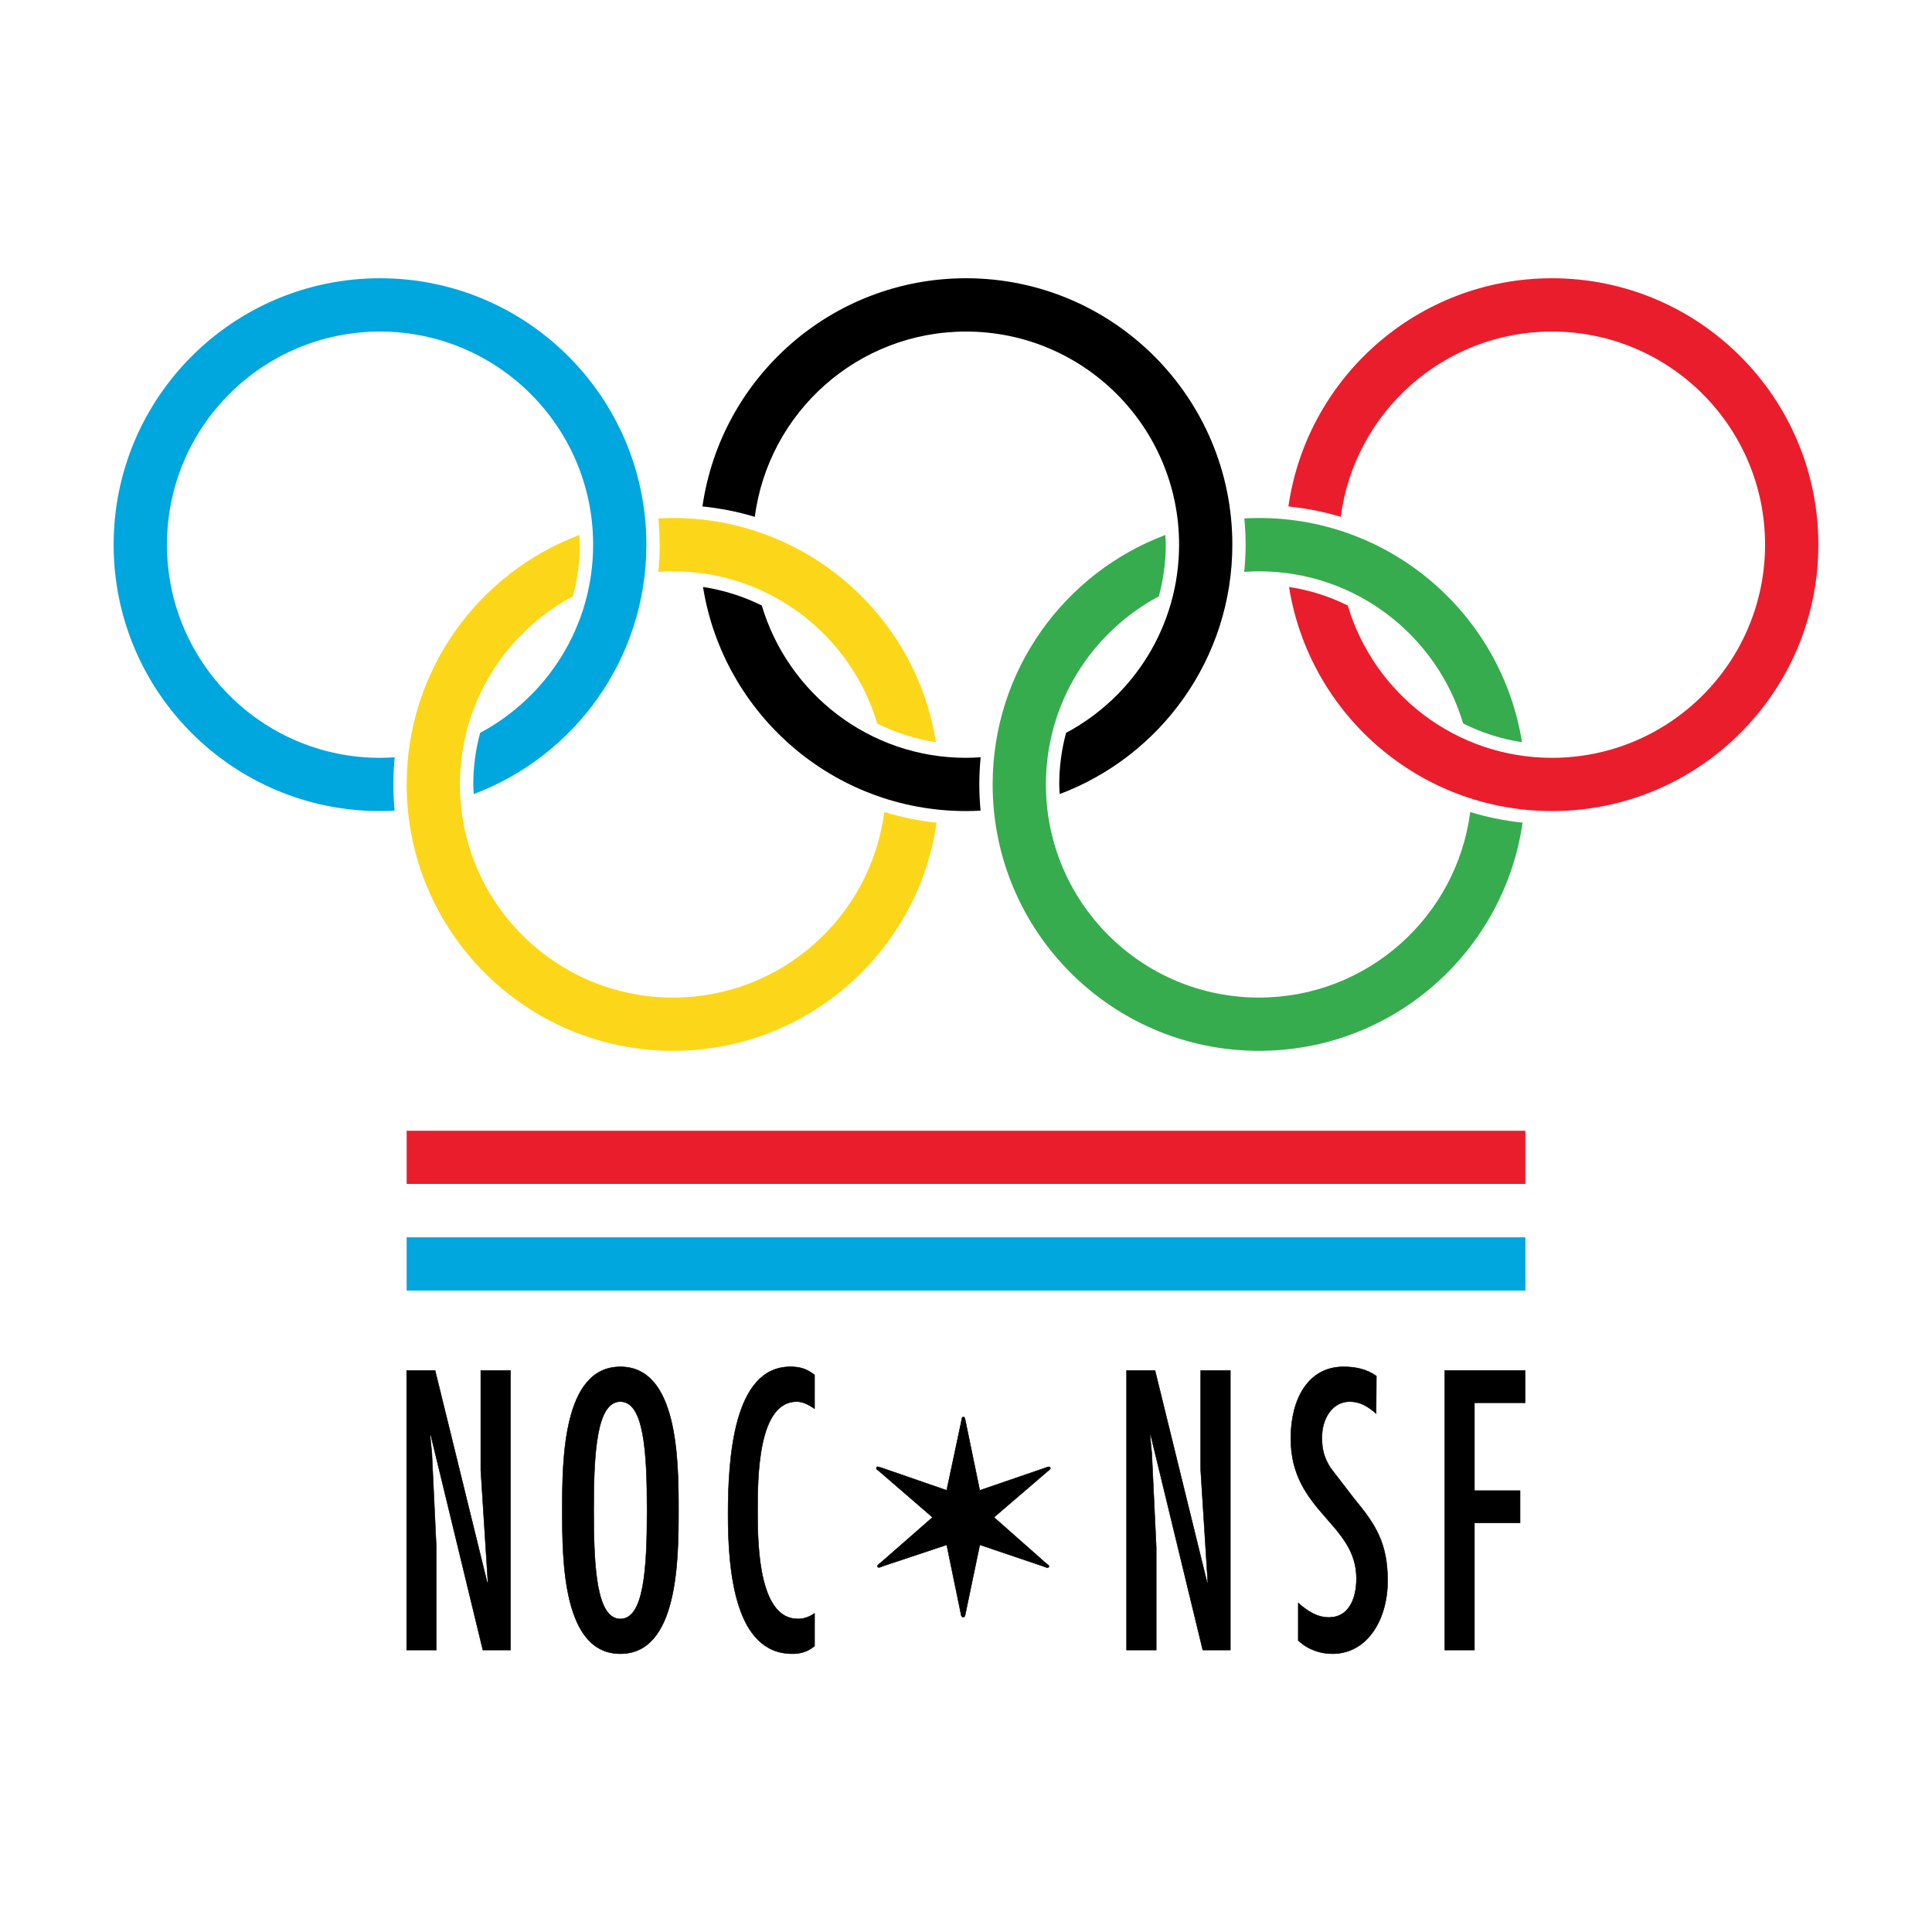 <?xml version="1.0" encoding="utf-8"?>
<!-- Generator: Adobe Illustrator 13.0.0, SVG Export Plug-In . SVG Version: 6.00 Build 14948)  -->
<!DOCTYPE svg PUBLIC "-//W3C//DTD SVG 1.0//EN" "http://www.w3.org/TR/2001/REC-SVG-20010904/DTD/svg10.dtd">
<svg version="1.0" id="Layer_1" xmlns="http://www.w3.org/2000/svg" xmlns:xlink="http://www.w3.org/1999/xlink" x="0px" y="0px"
	 width="192.756px" height="192.756px" viewBox="0 0 192.756 192.756" enable-background="new 0 0 192.756 192.756"
	 xml:space="preserve">
<g>
	<polygon fill-rule="evenodd" clip-rule="evenodd" fill="#FFFFFF" points="0,0 192.756,0 192.756,192.756 0,192.756 0,0 	"/>
	<path fill-rule="evenodd" clip-rule="evenodd" fill="#00A6DE" d="M39.244,78.264c0-0.917,0.052-1.824,0.135-2.714
		c-0.484,0.031-0.973,0.058-1.463,0.058c-11.744,0-21.259-9.522-21.259-21.265c0-11.746,9.515-21.263,21.259-21.263
		c11.74,0,21.261,9.517,21.261,21.263c0,8.132-4.568,15.19-11.271,18.769c-0.442,1.641-0.687,3.365-0.687,5.152
		c0,0.323,0.031,0.641,0.047,0.958C57.327,75.44,64.488,65.73,64.488,54.343c0-14.679-11.896-26.582-26.573-26.582
		c-14.676,0-26.577,11.903-26.577,26.582c0,14.681,11.9,26.578,26.577,26.578c0.49,0,0.975-0.015,1.453-0.042
		C39.29,80.02,39.244,79.144,39.244,78.264L39.244,78.264z"/>
	<path fill-rule="evenodd" clip-rule="evenodd" fill="#EA1D2C" d="M154.84,27.761c-13.38,0-24.448,9.892-26.296,22.765
		c1.797,0.188,3.546,0.53,5.223,1.041c1.36-10.429,10.271-18.487,21.073-18.487c11.738,0,21.26,9.517,21.26,21.263
		c0,11.742-9.521,21.265-21.26,21.265c-9.63,0-17.76-6.413-20.374-15.196c-1.813-0.9-3.787-1.536-5.86-1.849
		c2.021,12.673,12.995,22.357,26.234,22.357c14.677,0,26.577-11.897,26.577-26.578C181.417,39.664,169.517,27.761,154.84,27.761
		L154.84,27.761z"/>
	<path fill-rule="evenodd" clip-rule="evenodd" fill="#FCD719" d="M88.222,81.015c-1.349,10.444-10.271,18.513-21.077,18.513
		c-11.74,0-21.259-9.522-21.259-21.264c0-8.131,4.567-15.19,11.27-18.769c0.443-1.645,0.692-3.37,0.692-5.152
		c0-0.328-0.026-0.645-0.041-0.968c-10.067,3.781-17.235,13.497-17.235,24.889c0,14.679,11.896,26.578,26.573,26.578
		c13.38,0,24.446-9.894,26.301-22.766C91.644,81.889,89.903,81.53,88.222,81.015L88.222,81.015z"/>
	<path fill-rule="evenodd" clip-rule="evenodd" fill="#FCD719" d="M67.145,57c9.63,0,17.76,6.401,20.375,15.184
		c1.817,0.907,3.786,1.552,5.864,1.865c-2.015-12.674-12.995-22.368-26.239-22.368c-0.49,0-0.979,0.015-1.463,0.041
		c0.083,0.866,0.134,1.735,0.134,2.62c0,0.917-0.056,1.819-0.14,2.714C66.16,57.021,66.649,57,67.145,57L67.145,57z"/>
	<path fill-rule="evenodd" clip-rule="evenodd" fill="#36AC4E" d="M146.684,81.015c-1.348,10.444-10.265,18.513-21.072,18.513
		c-11.744,0-21.261-9.522-21.261-21.264c0-8.131,4.563-15.19,11.267-18.769c0.442-1.645,0.692-3.37,0.692-5.152
		c0-0.328-0.025-0.645-0.042-0.968c-10.066,3.781-17.232,13.497-17.232,24.889c0,14.679,11.9,26.578,26.576,26.578
		c13.381,0,24.442-9.894,26.297-22.766C150.111,81.889,148.366,81.53,146.684,81.015L146.684,81.015z"/>
	<path fill-rule="evenodd" clip-rule="evenodd" fill="#36AC4E" d="M125.611,57c9.625,0,17.755,6.401,20.369,15.184
		c1.817,0.907,3.787,1.552,5.87,1.865c-2.021-12.674-13.001-22.368-26.239-22.368c-0.494,0-0.979,0.015-1.463,0.041
		c0.077,0.866,0.13,1.735,0.13,2.62c0,0.917-0.058,1.819-0.14,2.714C124.623,57.021,125.111,57,125.611,57L125.611,57z"/>
	<path fill-rule="evenodd" clip-rule="evenodd" d="M97.706,78.264c0-0.917,0.047-1.824,0.136-2.714
		c-0.484,0.031-0.974,0.058-1.465,0.058c-9.628,0-17.759-6.413-20.373-15.196c-1.817-0.9-3.787-1.536-5.864-1.849
		C72.166,71.236,83.139,80.92,96.377,80.92c0.491,0,0.975-0.015,1.454-0.042C97.753,80.02,97.706,79.144,97.706,78.264
		L97.706,78.264z"/>
	<path fill-rule="evenodd" clip-rule="evenodd" d="M96.377,33.08c11.74,0,21.261,9.517,21.261,21.263
		c0,8.132-4.567,15.196-11.276,18.774c-0.442,1.642-0.682,3.365-0.682,5.147c0,0.323,0.031,0.641,0.047,0.958
		c10.062-3.782,17.224-13.492,17.224-24.879c0-14.679-11.896-26.582-26.573-26.582c-13.378,0-24.446,9.892-26.295,22.765
		c1.797,0.188,3.546,0.53,5.224,1.041C76.666,41.138,85.576,33.08,96.377,33.08L96.377,33.08z"/>
	<polygon fill-rule="evenodd" clip-rule="evenodd" stroke="#000000" stroke-width="0.047" stroke-miterlimit="2.613" points="
		43.087,145.023 43.53,154.379 43.53,164.625 40.572,164.625 40.572,136.734 43.411,136.734 48.619,157.932 48.681,157.857 
		47.968,146.686 47.968,136.734 50.931,136.734 50.931,164.625 48.176,164.625 42.968,143.133 42.91,143.211 43.087,145.023 	"/>
	<path fill-rule="evenodd" clip-rule="evenodd" stroke="#000000" stroke-width="0.047" stroke-miterlimit="2.613" d="
		M67.696,150.68c0,5.033-0.062,14.314-5.802,14.314c-5.74,0-5.796-9.281-5.796-14.314c0-5.031,0.056-14.314,5.796-14.314
		C67.634,136.365,67.696,145.648,67.696,150.68L67.696,150.68z M59.232,150.68c0,5.918,0.324,10.84,2.662,10.84
		s2.662-4.922,2.662-10.84c0-5.916-0.323-10.84-2.662-10.84S59.232,144.764,59.232,150.68L59.232,150.68z"/>
	<path fill-rule="evenodd" clip-rule="evenodd" stroke="#000000" stroke-width="0.047" stroke-miterlimit="2.613" d="
		M81.269,140.543c-0.557-0.369-1.14-0.703-1.776-0.703c-3.884,0-3.911,7.549-3.911,11.027c0,3.699,0.219,10.652,4.02,10.652
		c0.61,0,1.137-0.188,1.667-0.557v3.256c-0.697,0.594-1.416,0.775-2.224,0.775c-5.656,0-6.406-8.027-6.406-13.871
		c0-5.584,0.526-14.758,6.212-14.758c0.943,0,1.611,0.184,2.417,0.812V140.543L81.269,140.543z"/>
	<path fill-rule="evenodd" clip-rule="evenodd" stroke="#000000" stroke-width="0.047" stroke-miterlimit="2.613" d="
		M104.3,146.445c0.108-0.025,0.5-0.25,0.5,0.059c0,0.082-0.334,0.332-0.334,0.332l-5.297,4.547l5.182,4.58
		c0.058,0.053,0.309,0.193,0.309,0.303c0,0.082-0.084,0.139-0.166,0.139c-0.085,0-0.334-0.109-0.417-0.139l-6.323-2.137
		l-1.417,6.797c-0.052,0.168-0.025,0.418-0.25,0.418c-0.218,0-0.218-0.391-0.25-0.5l-1.386-6.715l-6.406,2.137
		c-0.109,0.057-0.5,0.248-0.5-0.027c0-0.109,0.333-0.334,0.36-0.359l5.135-4.496l-5.329-4.604c-0.083-0.084-0.276-0.168-0.276-0.275
		c0-0.115,0.026-0.168,0.136-0.168c0.058,0,0.365,0.109,0.392,0.109l6.488,2.244l1.469-6.906c0.031-0.166,0-0.412,0.224-0.412
		c0.14,0,0.167,0.412,0.192,0.469l1.417,6.85L104.3,146.445L104.3,146.445z"/>
	<polygon fill-rule="evenodd" clip-rule="evenodd" stroke="#000000" stroke-width="0.047" stroke-miterlimit="2.613" points="
		114.914,145.023 115.357,154.379 115.357,164.625 112.398,164.625 112.398,136.734 115.237,136.734 120.444,157.932 
		120.502,157.857 119.794,146.686 119.794,136.734 122.752,136.734 122.752,164.625 120.002,164.625 114.795,143.133 
		114.737,143.211 114.914,145.023 	"/>
	<polygon fill-rule="evenodd" clip-rule="evenodd" stroke="#000000" stroke-width="0.047" stroke-miterlimit="2.613" points="
		152.162,136.734 152.162,139.955 147.105,139.955 147.105,148.723 151.657,148.723 151.657,151.941 147.105,151.941 
		147.105,164.625 144.143,164.625 144.143,136.734 152.162,136.734 	"/>
	<path fill-rule="evenodd" clip-rule="evenodd" stroke="#000000" stroke-width="0.047" stroke-miterlimit="2.613" d="
		M137.294,141.027c-0.808-0.703-1.584-1.188-2.642-1.188c-1.708,0-2.765,1.668-2.765,3.59c0,1.223,0.249,2.072,0.869,3.037
		l2.359,3.068c2.114,2.553,3.328,4.4,3.328,8.172c0,3.922-2.053,7.287-5.5,7.287c-1.213,0-2.453-0.406-3.416-1.328v-3.734
		c0.932,0.812,1.864,1.438,3.072,1.438c1.927,0,2.734-1.807,2.734-3.881c0-5.547-6.552-6.658-6.552-13.986
		c0-3.916,1.74-7.137,5.25-7.137c1.178,0,2.297,0.219,3.292,0.922L137.294,141.027L137.294,141.027z"/>
	<polygon fill-rule="evenodd" clip-rule="evenodd" fill="#EA1D2C" points="40.572,118.129 152.185,118.129 152.185,112.816 
		40.572,112.816 40.572,118.129 	"/>
	<polygon fill-rule="evenodd" clip-rule="evenodd" fill="#FFFFFF" points="40.572,123.447 152.185,123.447 152.185,118.129 
		40.572,118.129 40.572,123.447 	"/>
	<polygon fill-rule="evenodd" clip-rule="evenodd" fill="#00A6DE" points="40.572,128.76 152.185,128.76 152.185,123.447 
		40.572,123.447 40.572,128.76 	"/>
</g>
</svg>
